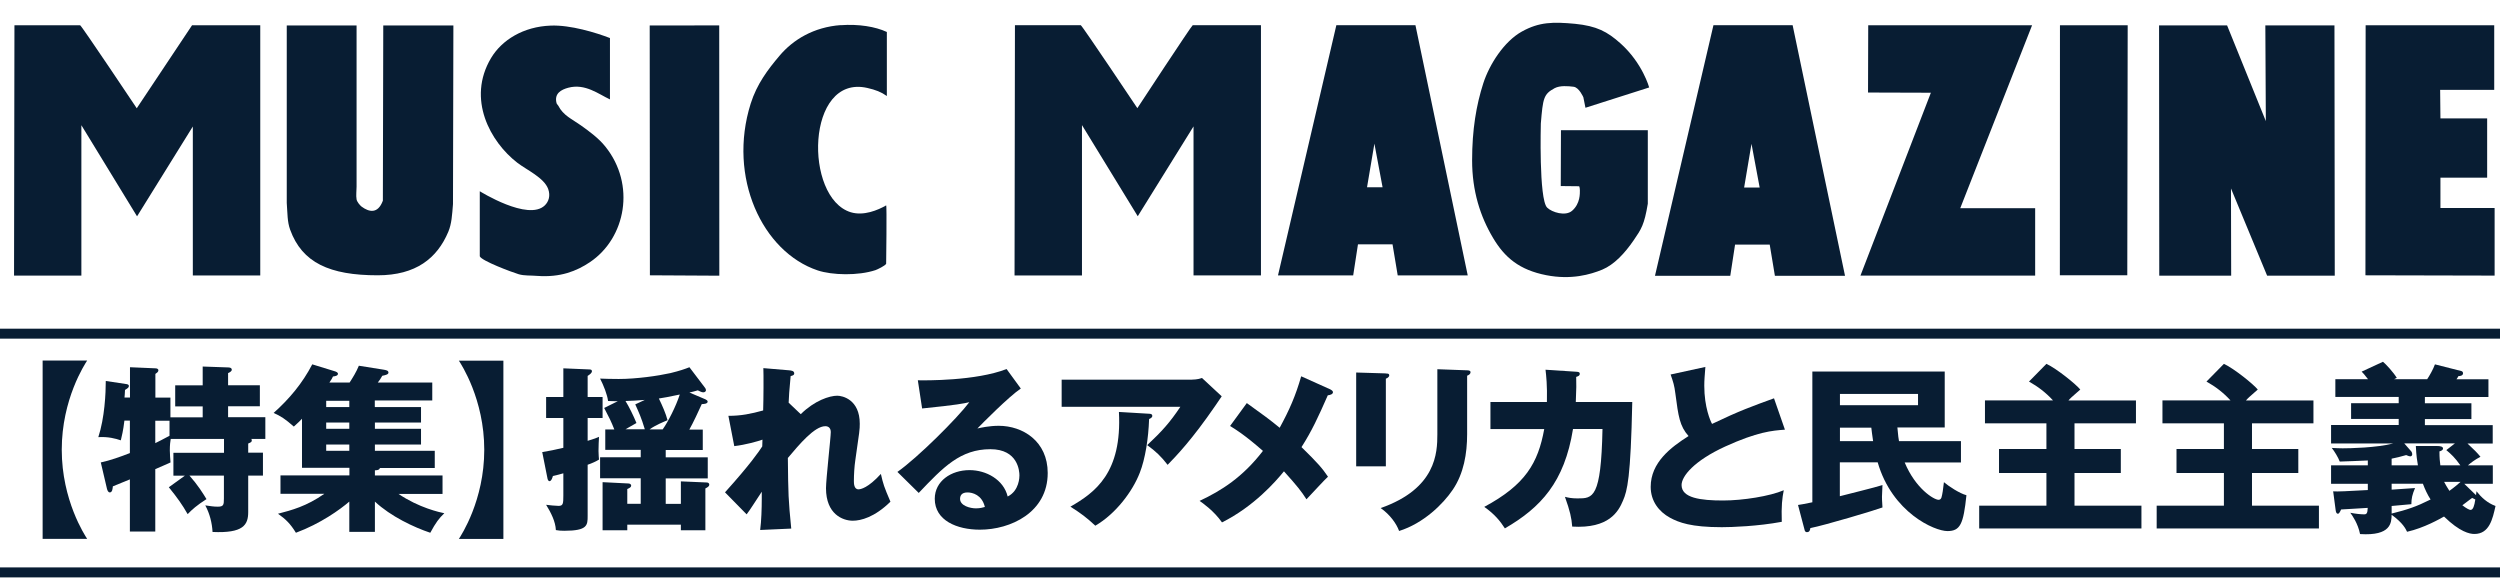 <?xml version="1.0" encoding="UTF-8"?>
<svg id="_レイヤー_2" data-name="レイヤー 2" xmlns="http://www.w3.org/2000/svg" viewBox="0 0 251 58">
  <defs>
    <style>
      .cls-1 {
        fill: none;
        stroke: #081d33;
        stroke-miterlimit: 10;
      }

      .cls-2 {
        fill: #081d33;
      }
    </style>
  </defs>
  <g>
    <path class="cls-2" d="M4.28,54.1v-17.9h4.47c-.23.36-2.55,3.87-2.55,8.95s2.32,8.59,2.55,8.95h-4.47Z"/>
    <path class="cls-2" d="M18.59,47.76h-1.18v-2.3h5.08v-1.39h-5.35c-.04.23-.09.59-.09,1.15,0,.4.04.77.07,1.21-.29.14-1.14.5-1.53.67v6.27h-2.55v-5.24c-.53.22-1.09.45-1.71.7-.02.18-.04.61-.3.61-.18,0-.25-.22-.29-.36l-.62-2.65c.94-.2,2-.58,2.92-.94v-3.26h-.55c-.12,1.04-.27,1.58-.36,1.98-.53-.18-1.27-.38-2.26-.32.64-1.94.75-4.43.75-5.64l2.12.32c.09.02.2.07.2.18,0,.16-.12.23-.39.4,0,.27-.04.58-.05.76h.55v-3.04l2.55.11c.14,0,.3.05.3.2,0,.18-.2.29-.3.36v2.38h1.51v1.98h3.24v-1.1h-2.76v-2.11h2.76v-1.89l2.55.09c.11,0,.37.02.37.23,0,.16-.21.27-.37.34v1.22h3.19v2.11h-3.19v1.1h3.74v2.18h-1.41c.04.05.05.09.05.14,0,.16-.07.2-.36.32v.92h1.48v2.3h-1.48v3.66c0,1.3-.5,2.14-3.58,2-.05-.88-.27-1.82-.73-2.67.54.07.78.13,1.25.13.59,0,.62-.18.62-.83v-2.29h-3.46c.82.92,1.34,1.75,1.71,2.36-.98.63-1.44,1.04-1.89,1.51-.53-.94-1.07-1.69-1.89-2.7l1.62-1.17ZM17.02,42.24h-1.43v2.25c.3-.14.8-.4,1.43-.74v-1.51Z"/>
    <path class="cls-2" d="M37.64,40.87h4.63v1.55h-4.63v.63h4.63v1.58h-4.63v.63h6.01v1.73h-5.51c-.04.22-.37.23-.5.23v.52h6.79v1.85h-4.42c2.05,1.39,4.15,1.85,4.6,1.94-.52.49-.86.94-1.41,1.96-1.62-.54-3.97-1.64-5.56-3.13v3.04h-2.57v-3.04c-.94.81-2.89,2.21-5.36,3.13-.55-.9-1.03-1.37-1.8-1.91,1.37-.36,2.85-.74,4.65-2h-4.4v-1.85h6.92v-.76h-4.76v-4.93c-.16.18-.34.36-.82.79-.86-.76-1.32-1.06-2.03-1.37,1.57-1.4,2.89-2.97,3.88-4.88l2.21.68c.18.05.37.13.37.27,0,.2-.3.25-.5.27-.09.18-.12.27-.36.61h2.03c.3-.47.66-1.03.93-1.69l2.51.4c.2.04.46.07.46.29,0,.18-.27.25-.62.32-.09.18-.34.56-.45.68h5.47v1.8h-5.77v.63ZM35.07,40.24h-2.32v.63h2.32v-.63ZM35.07,42.42h-2.32v.63h2.32v-.63ZM35.07,44.63h-2.32v.63h2.32v-.63Z"/>
    <path class="cls-2" d="M50.54,36.21v17.9h-4.47c.23-.36,2.55-3.87,2.55-8.95s-2.32-8.59-2.55-8.95h4.47Z"/>
    <path class="cls-2" d="M60.5,39.86v2.11h-1.5v2.29c.73-.23.86-.27,1.14-.4-.02.31-.05.97-.05,1.42s.04.65.05.86c-.25.16-.71.38-1.14.52v5.13c0,.94,0,1.5-2.35,1.5-.37,0-.55-.02-.84-.07-.04-.85-.48-1.73-.98-2.54.27.04.98.11,1.25.11.46,0,.48-.23.48-1.04v-2.23c-.41.13-.61.16-1.05.27-.02.09-.14.52-.34.52-.14,0-.2-.23-.21-.31l-.52-2.61c.75-.13,1.25-.22,2.12-.43v-2.99h-1.73v-2.11h1.73v-2.88l2.6.11c.18,0,.27.05.27.18,0,.18-.23.34-.43.47v2.12h1.5ZM68.36,50.56v-2.23l2.58.11c.11,0,.27.04.27.22s-.18.27-.39.38v4.2h-2.46v-.56h-5.38v.56h-2.48v-4.83l2.58.13c.11,0,.29.05.29.22,0,.13-.11.22-.39.34v1.48h1.35v-2.56h-4.08v-2.11h4.08v-.74h-3.56v-2.05h.91c-.32-.81-.5-1.17-1.02-2.16l1.37-.68c-.36,0-.53,0-.98-.02-.07-.61-.45-1.58-.8-2.25.37.02,1.19.04,1.87.04,1.76,0,3.94-.31,5.19-.59.94-.23,1.46-.41,1.91-.59l1.57,2.07c.05.07.09.14.09.23,0,.11-.09.22-.27.22-.14,0-.34-.09-.55-.2-.29.09-.57.16-.84.22l1.6.68c.11.05.23.13.23.23,0,.22-.37.25-.59.25-.25.56-.91,1.98-1.25,2.56h1.35v2.05h-3.72v.74h4.22v2.11h-4.22v2.56h1.51ZM64.74,40.15c-.8.07-1.41.09-1.94.11.36.58.8,1.48,1.1,2.21-.37.22-1,.56-1.1.63h1.94c-.37-1.22-.59-1.67-.96-2.5l.96-.45ZM66.54,43.1c.53-.74,1.32-2.29,1.71-3.49-1.28.27-1.43.29-2.1.4.34.7.71,1.53.87,2.18-.34.14-1.23.5-1.8.92h1.32Z"/>
    <path class="cls-2" d="M80.41,41.57c1.37-1.35,2.87-1.84,3.65-1.84.52,0,2.26.38,2.26,2.81,0,.59-.02.72-.45,3.69-.09.59-.14,1.44-.14,2.05,0,.23,0,.85.46.85.21,0,.96-.13,2.25-1.55.25,1.08.3,1.24.96,2.79-1.6,1.57-2.98,1.91-3.78,1.91-1,0-2.69-.65-2.69-3.26,0-.9.48-5.11.48-5.64,0-.38-.21-.59-.55-.59-1.09,0-2.62,1.84-3.76,3.19.04,3.73.05,4.14.34,7.09l-3.12.14c.12-.9.16-2.18.16-3.1v-.74c-.25.36-1.27,1.98-1.52,2.27l-2.17-2.21c2.55-2.83,3.42-4.12,3.74-4.61,0-.18.02-.45.02-.68-.5.18-1.71.52-2.83.65l-.59-3.04c1.28,0,2.26-.2,3.49-.54.04-1.22.05-3.62.02-4.25l2.6.22c.2.02.5.05.5.31,0,.2-.23.23-.36.27-.14,1.42-.18,2.14-.2,2.67l1.21,1.15Z"/>
    <path class="cls-2" d="M102.5,39c-1.21.81-3.97,3.6-4.37,4.02.3-.07,1.18-.27,2.14-.27,2.42,0,4.92,1.55,4.92,4.74,0,3.96-3.73,5.69-6.81,5.69-2.3,0-4.53-.92-4.53-3.1,0-1.78,1.64-2.88,3.49-2.88,1.67,0,3.42.95,3.83,2.65,1.18-.59,1.18-1.98,1.18-2.12,0-.43-.14-2.63-2.91-2.63-3.01,0-4.72,1.78-7.2,4.39l-2.14-2.11c2.05-1.44,6.02-5.4,7.22-7-.57.13-1.18.27-4.74.63l-.43-2.83c.7.02,5.85.07,8.91-1.13l1.43,1.96ZM97.14,49.44c-.61,0-.75.34-.75.65,0,.68,1,.95,1.6.95.41,0,.71-.09.89-.14-.29-1.22-1.25-1.46-1.75-1.46Z"/>
    <path class="cls-2" d="M119.68,38.11c.12,0,.57,0,1-.16l1.98,1.84c-.18.25-.23.34-.64.94-2.35,3.42-3.87,4.99-4.79,5.94-.64-.83-1.18-1.35-2.05-1.98,1.48-1.39,2.26-2.25,3.33-3.85h-11.92v-2.72h13.1ZM115.37,41.54c.12,0,.32.02.32.22,0,.18-.23.27-.32.31-.07,1.98-.39,4-.93,5.38-.71,1.85-2.39,4.12-4.47,5.33-.87-.81-1.44-1.24-2.5-1.91,2.5-1.44,5.19-3.4,4.87-9.51l3.03.18Z"/>
    <path class="cls-2" d="M133.6,39.12c.09.04.23.14.23.25,0,.2-.25.29-.52.32-.98,2.23-1.6,3.57-2.64,5.2,1.64,1.6,2.1,2.14,2.66,2.97-.41.38-1.44,1.51-2.16,2.27-.52-.81-.91-1.31-2.26-2.81-.82,1.01-2.99,3.51-6.22,5.13-.82-1.17-1.94-1.94-2.25-2.16,2.21-1.04,4.33-2.38,6.36-5.02-1.85-1.62-2.78-2.18-3.3-2.5l1.68-2.3c1.53,1.1,2.35,1.69,3.3,2.48.98-1.8,1.6-3.21,2.16-5.17l2.96,1.33Z"/>
    <path class="cls-2" d="M139.14,37.5c.21,0,.34.02.34.18,0,.18-.21.29-.34.34v8.8h-2.98v-9.42l2.98.09ZM147.3,37.18c.18,0,.34.04.34.18,0,.22-.21.31-.34.36v5.87c0,1.96-.34,3.94-1.43,5.56-.98,1.46-2.96,3.4-5.4,4.16-.27-.74-.91-1.64-1.85-2.3,5.58-1.96,5.69-5.56,5.69-7.4v-6.54l2.99.11Z"/>
    <path class="cls-2" d="M158.25,37.32c.23.02.36.04.36.2,0,.22-.21.27-.36.32.02.56.02,1.3-.04,2.52h5.67c-.16,7.65-.5,8.9-.93,9.9-.46,1.1-1.41,2.83-5.1,2.61-.07-.88-.21-1.53-.73-2.99.34.09.68.16,1.26.16,1.55,0,2.37,0,2.51-6.97h-2.96c-.86,5.35-3.24,7.89-6.84,9.98-.46-.72-1.02-1.42-2.07-2.16,4.12-2.21,5.4-4.39,6.02-7.81h-5.4v-2.72h5.67c.04-1.66-.07-2.65-.14-3.24l3.06.2Z"/>
    <path class="cls-2" d="M179.2,43.14c-1.27.09-2.76.22-5.99,1.69-3.14,1.44-4.38,2.99-4.38,3.87,0,1.3,1.91,1.55,4.17,1.55,1.98,0,4.69-.43,6.09-1.03-.16.81-.25,1.55-.2,3.17-2.41.45-5.04.54-6.02.54-3.1,0-4.31-.47-5.2-.95-1.12-.61-1.94-1.67-1.94-3.1,0-2.45,2.03-3.98,3.8-5.1-.89-1.01-1.02-1.96-1.32-4.25-.11-.86-.21-1.15-.48-1.93l3.49-.76c-.07.92-.11,1.31-.11,1.89,0,2.16.62,3.55.78,3.83,2.78-1.33,4.05-1.78,6.22-2.57l1.09,3.13Z"/>
    <path class="cls-2" d="M190.5,42.94c.07.83.12,1.15.16,1.35h6.22v2.14h-5.65c1.09,2.63,2.94,3.75,3.4,3.75.11,0,.23-.05.29-.22.09-.29.18-.88.25-1.55.48.41,1.57,1.13,2.26,1.31-.3,2.9-.62,3.6-1.91,3.6s-5.54-1.85-7-6.9h-3.8v3.4c.61-.16,3.62-.9,4.28-1.12-.02.31-.05,1.06-.05,1.17,0,.2,0,.29.05,1.08-.78.29-5.76,1.78-7.24,2.07-.04.22-.07.41-.37.41-.12,0-.2-.14-.21-.23l-.66-2.5c.29-.04.57-.09,1.44-.27v-13.13h13.29v5.62h-4.76ZM184.73,39.55v1.13h7.84v-1.13h-7.84ZM184.73,42.94v1.35h3.33c-.09-.59-.14-1.01-.18-1.35h-3.16Z"/>
    <path class="cls-2" d="M214.45,40.2v2.3h-6.17v2.58h4.65v2.41h-4.65v3.28h6.72v2.29h-16.29v-2.29h6.75v-3.28h-4.76v-2.41h4.76v-2.58h-6.17v-2.3h6.83c-.7-.77-1.51-1.39-2.41-1.89l1.75-1.78c1.05.49,2.99,2.07,3.4,2.58-.91.79-1,.88-1.19,1.1h6.77Z"/>
    <path class="cls-2" d="M232.27,40.2v2.3h-6.17v2.58h4.65v2.41h-4.65v3.28h6.72v2.29h-16.29v-2.29h6.75v-3.28h-4.76v-2.41h4.76v-2.58h-6.17v-2.3h6.83c-.7-.77-1.51-1.39-2.41-1.89l1.75-1.78c1.05.49,2.99,2.07,3.4,2.58-.91.79-1,.88-1.19,1.1h6.77Z"/>
    <path class="cls-2" d="M248.59,49.75c.02-.14.04-.27.05-.43.48.61,1.07,1.17,1.91,1.48-.29,1.31-.62,2.81-2.12,2.81-.48,0-1.46-.2-3.05-1.75-.41.23-2.01,1.15-3.71,1.53-.14-.29-.39-.86-1.55-1.71-.02.79-.04,2.14-3.17,1.94-.21-1.06-.78-1.87-.98-2.14.53.11,1.1.16,1.39.16.25,0,.34-.11.36-.65-.43.04-2.3.13-2.67.16-.14.31-.23.43-.32.43-.14,0-.2-.14-.23-.36l-.25-1.89c.43.04,1.41-.02,3.48-.13v-.63h-3.69v-1.85h3.69v-.49c-.61.04-2.37.09-2.82.11-.16-.43-.52-1.01-.8-1.37.37.02.75.04,1.09.04.7,0,3.39-.05,5.1-.49h-6.26v-1.85h6.79v-.61h-4.78v-1.58h4.78v-.63h-6.36v-1.78h3.28c-.37-.49-.48-.59-.64-.76l2.14-.99c.29.23,1.07,1.08,1.39,1.62-.07.02-.18.09-.27.13h3.32c.23-.34.61-1.01.78-1.49l2.64.67c.09.02.18.09.18.22,0,.23-.25.29-.46.29-.07.14-.14.23-.2.32h3.21v1.78h-6.38v.63h4.67v1.58h-4.67v.61h6.81v1.85h-2.53c.71.67.95.9,1.3,1.33-.57.29-1.02.65-1.26.86h2.5v1.85h-2.87l1.21,1.17ZM244.69,44.78c.27,0,.59.04.59.25,0,.18-.23.25-.36.29,0,.65.04.99.09,1.4h2.01c-.53-.76-.93-1.13-1.41-1.53l.86-.67h-5.08l.71.81c.05.07.09.18.09.27,0,.16-.11.22-.2.22-.05,0-.23-.04-.41-.13-.62.18-.93.25-1.46.36v.67h2.64c-.07-.41-.16-.9-.21-1.94h2.14ZM240.13,51.56c1.59-.4,2.44-.68,3.9-1.41-.32-.5-.57-1.04-.77-1.58h-3.14v.59c.78-.05,1.78-.13,2.35-.16-.29.68-.36,1.04-.37,1.62-.52.05-.66.07-1.98.18v.76ZM245.39,48.38c.12.25.29.52.53.9.48-.34.98-.76,1.12-.9h-1.66ZM248.06,51.19c.23,0,.37-.4.46-1.04-.09-.04-.27-.13-.32-.16-.18.14-.66.49-.98.74.41.32.71.47.84.47Z"/>
  </g>
  <line class="cls-1" y1="33.5" x2="251" y2="33.5"/>
  <line class="cls-1" y1="57.47" x2="251" y2="57.47"/>
  <g>
    <path class="cls-2" d="M55.29,2.57c1.98-.08,4.55.71,5.95,1.25v6.16c-1.13-.52-2.49-1.63-4.19-1.17-.7.19-1.43.57-1.17,1.55.02.08.13.18.17.25.5.99,1.39,1.35,2.26,1.97.86.61,1.82,1.32,2.47,2.14,3.06,3.81,2.06,9.17-1.55,11.6-1.34.9-2.97,1.55-5.28,1.38-.72-.06-1.31,0-1.88-.17-.67-.2-3.74-1.35-3.9-1.8v-6.53s4.86,3.04,6.53,1.42c.39-.38.58-.96.34-1.64-.41-1.14-2.18-1.93-3.1-2.64-2.71-2.09-5.09-6.39-2.64-10.51,1.08-1.81,3.24-3.16,5.99-3.26Z"/>
    <path class="cls-2" d="M101.91,2.53h6.6c.16.07,5.68,8.33,5.68,8.33,0,0,5.43-8.28,5.56-8.33h6.85v25.12h-6.77v-14.96l-5.6,9.02s-5.55-9.07-5.6-9.15v15.1h-6.77l.04-25.12Z"/>
    <path class="cls-2" d="M1.46,2.54h6.59c.16.07,5.68,8.33,5.68,8.33l5.55-8.33h6.85v25.12h-6.77v-14.96l-5.6,9.02s-5.54-9.07-5.59-9.15v15.1H1.41l.04-25.12Z"/>
    <path class="cls-2" d="M28.8,2.56h7v16.18c0,.4-.07.89,0,1.28.04.24.33.59.51.73.74.54,1.62.76,2.13-.6l.04-17.59h7.04l-.04,17.93c-.09,1.11-.13,1.96-.47,2.78-1.12,2.66-3.25,4.37-7.09,4.37-4.82,0-7.59-1.26-8.79-4.58-.29-.8-.26-1.6-.34-2.69V2.56Z"/>
    <polygon class="cls-2" points="65.23 2.56 72.21 2.55 72.22 27.68 65.25 27.64 65.23 2.56"/>
    <path class="cls-2" d="M84.4,2.53c1.81-.13,3.48.14,4.64.68v6.43c-.58-.41-1.13-.62-1.96-.81-6.17-1.41-6.38,11.04-1.66,12.48,1.29.39,2.72-.21,3.55-.69.08-.05,0,5.86,0,5.86-.08.19-.87.57-1.07.64-1.75.58-4.36.51-5.8.03-5.56-1.86-9.06-9.35-6.73-16.75.62-1.96,1.72-3.42,2.9-4.81,1.35-1.6,3.42-2.87,6.14-3.07Z"/>
    <polygon class="cls-2" points="187.57 2.54 204.02 2.54 196.81 20.9 204.33 20.9 204.33 27.67 186.79 27.67 193.86 9.31 187.55 9.29 187.57 2.54"/>
    <polygon class="cls-2" points="206.82 2.54 213.62 2.54 213.58 27.64 206.81 27.64 206.82 2.54"/>
    <polygon class="cls-2" points="216.77 2.55 223.6 2.55 227.49 12.16 227.44 2.55 234.38 2.55 234.41 27.68 227.62 27.68 223.99 18.92 224.01 27.68 216.79 27.68 216.77 2.55"/>
    <polygon class="cls-2" points="237.51 2.54 250.42 2.54 250.42 9.02 244.99 9.02 245.02 11.89 249.71 11.89 249.71 17.84 245.02 17.84 245.02 20.88 250.46 20.88 250.46 27.67 237.49 27.64 237.51 2.54"/>
    <path class="cls-2" d="M137.25,18.8l.74-4.38.82,4.38h-1.56ZM142.11,2.53h-7.94l-5.86,25.12h7.55l.48-3.12h3.47l.52,3.12h7.03l-5.25-25.12Z"/>
    <path class="cls-2" d="M175.11,18.83l.74-4.39.82,4.39h-1.56ZM179.98,2.53h-7.95l-5.87,25.16h7.56l.48-3.13h3.48l.52,3.13h7.04l-5.26-25.16Z"/>
    <path class="cls-2" d="M165.58,8.78l-6.4,2.04-.21-1.05s-.42-.99-.98-1.06c-.56-.07-1.36-.14-1.9.14-1.12.6-1.18,1.02-1.39,3.55,0,0-.21,7.59.63,8.44.48.48,1.85.9,2.51.32.83-.72.78-1.76.78-2.04s-.07-.42-.07-.42l-1.85-.02.02-5.61h8.72v7.38c-.35,2.11-.65,2.55-1.41,3.66-.91,1.33-1.97,2.46-3.16,2.96-1.19.49-3.11,1.05-5.62.56-2.71-.53-4.18-1.78-5.34-3.73-1.29-2.16-2.11-4.71-2.11-7.8s.42-5.55,1.12-7.73c.63-1.95,2.11-4.22,3.87-5.2,1.76-.98,3.16-.98,5.34-.78,2.18.22,3.24.78,4.57,1.97,2.22,1.99,2.88,4.43,2.88,4.43Z"/>
  </g>
</svg>